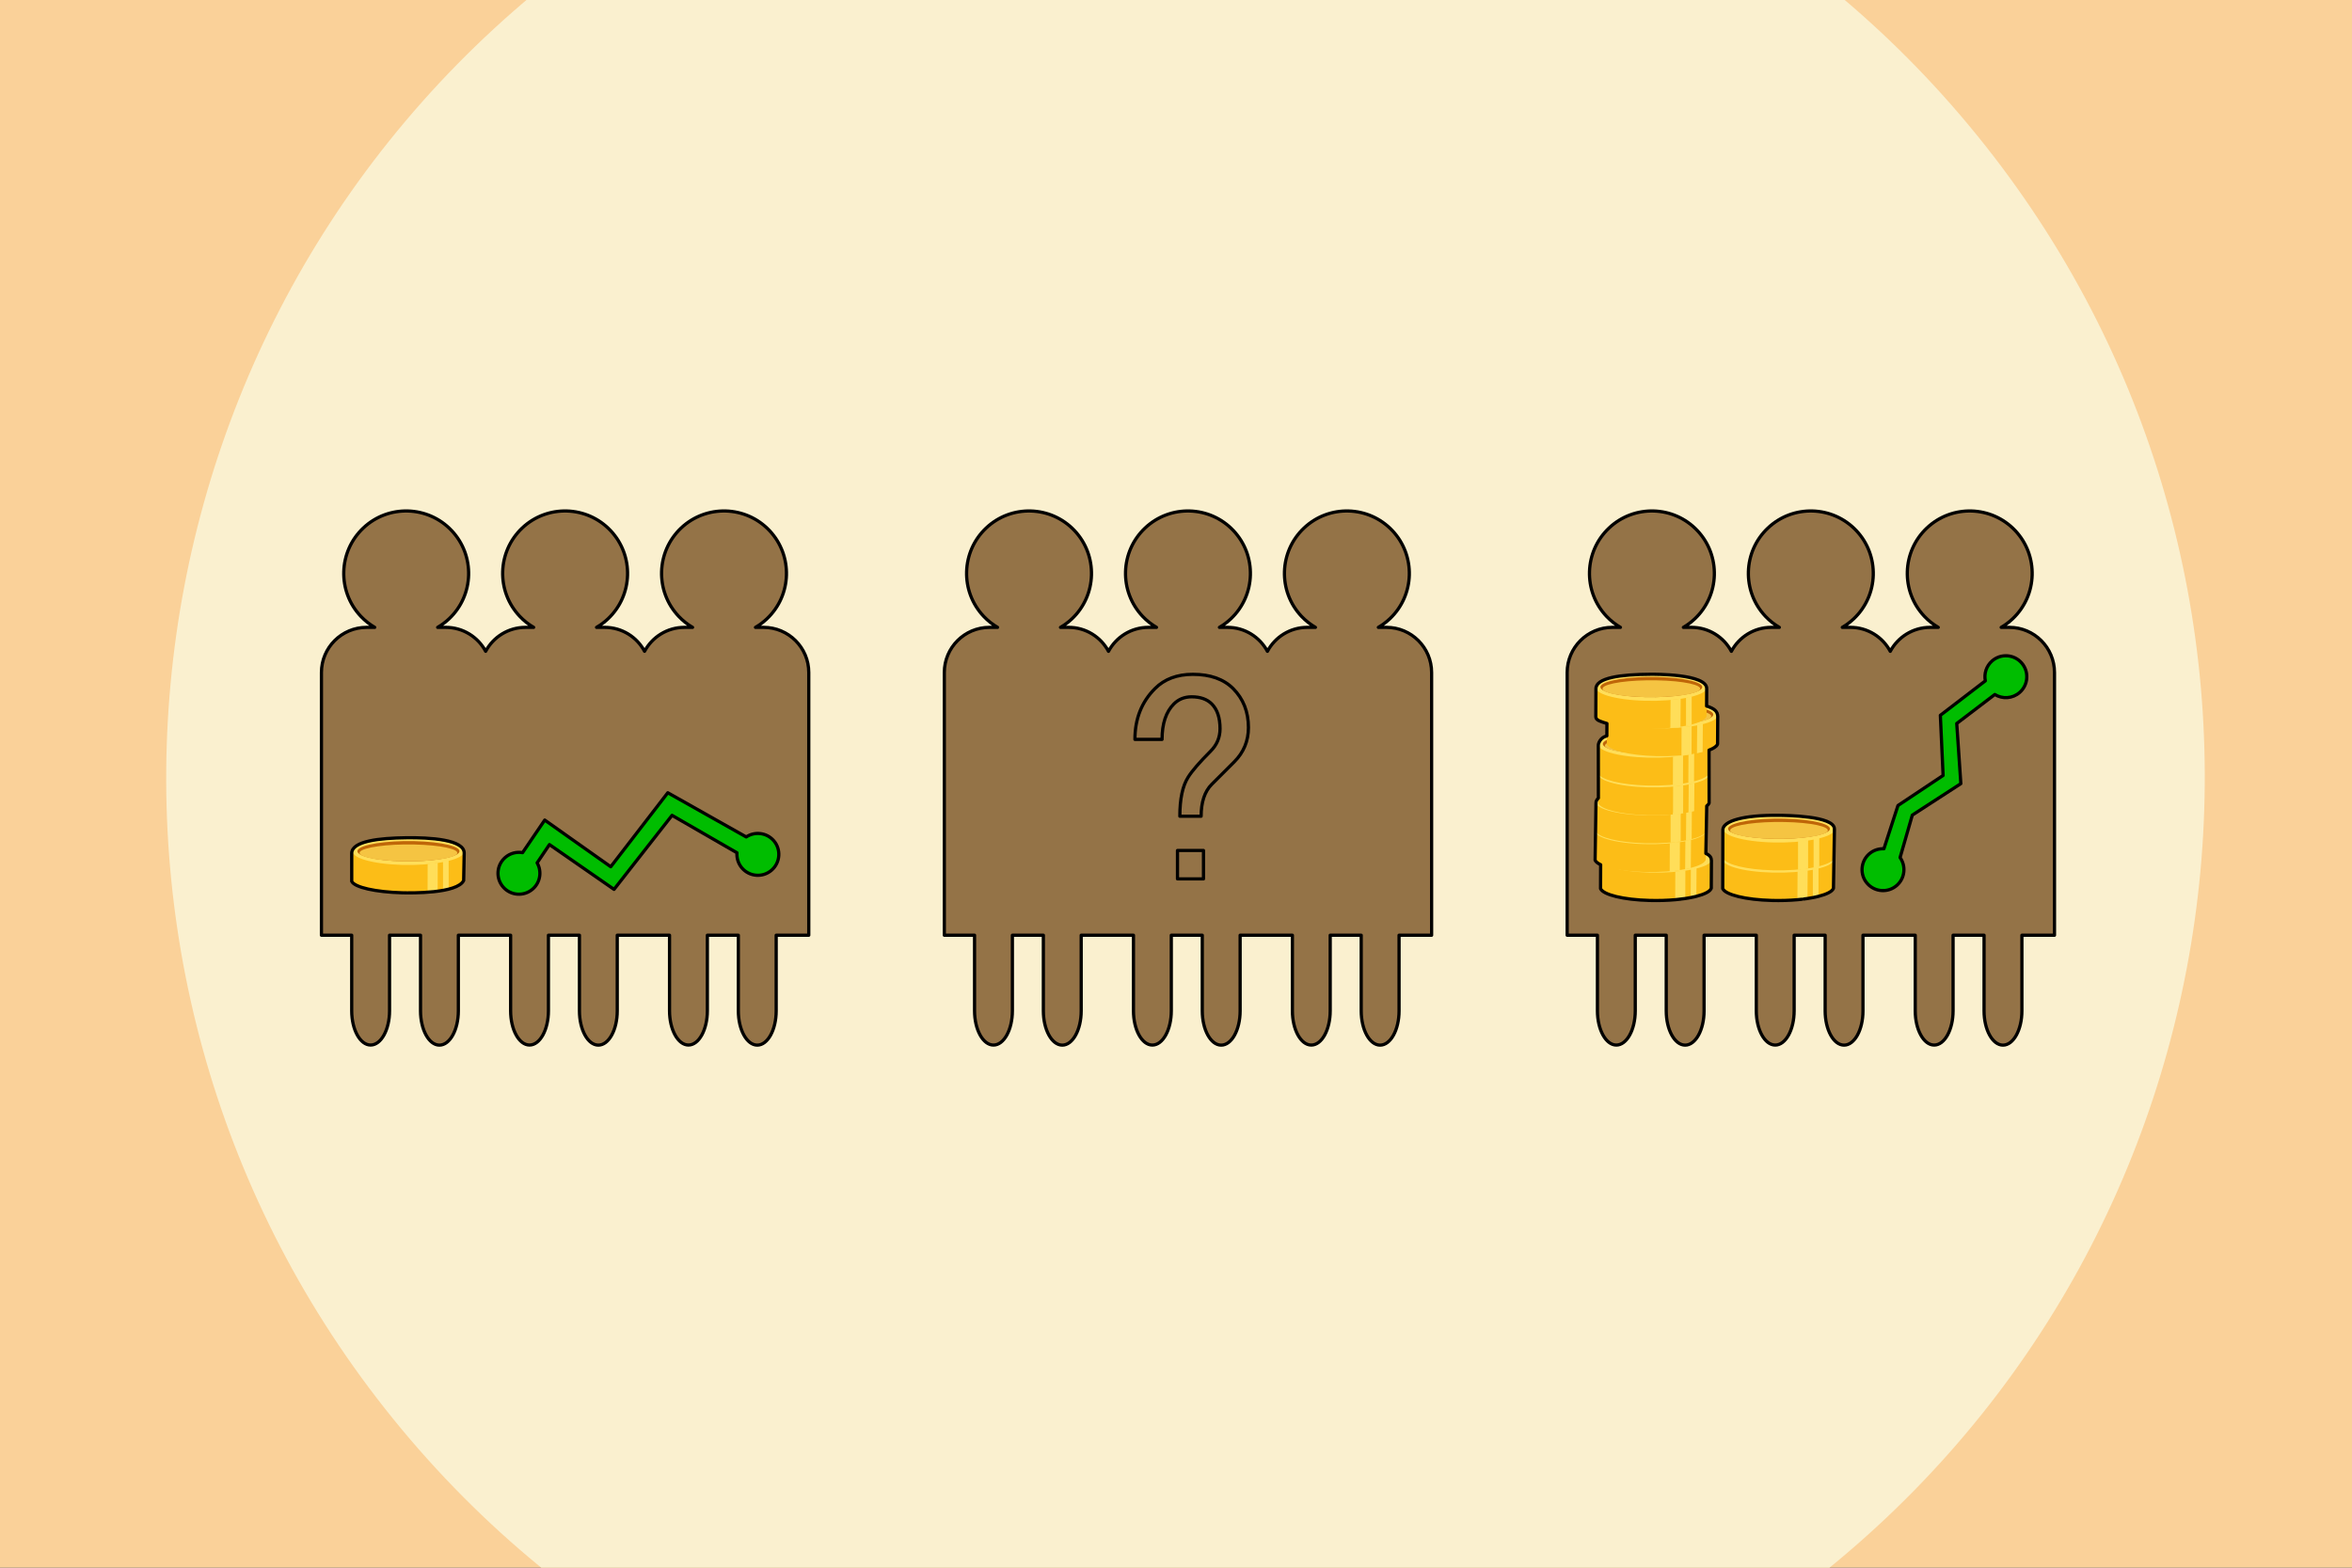 <?xml version="1.0" encoding="utf-8"?>
<!-- Generator: Adobe Illustrator 21.1.0, SVG Export Plug-In . SVG Version: 6.00 Build 0)  -->
<svg version="1.2" baseProfile="tiny" xmlns="http://www.w3.org/2000/svg" xmlns:xlink="http://www.w3.org/1999/xlink" x="0px"
	 y="0px" viewBox="0 0 729 486" xml:space="preserve">
<rect x="0" y="0" width="729" height="486" fill="#333333" stroke="none"/>
<g id="Layer_1" display="none">
</g>
<g id="SVG_Document">
	<polyline fill-rule="evenodd" fill="none" points="-22.87,-15.08 752.87,-15.08 752.87,502.08 -22.87,502.08 -22.87,-15.08 	"/>
	<g>
		<g>
			<g>
				<rect x="-137.02" y="-89.6" fill-rule="evenodd" fill="#FAD199" width="1004.03" height="666.2"/>
				<path fill-rule="evenodd" fill="#FAF0CF" d="M165.46-1.92c134.12-111.49,333.47-93.12,444.96,41
					c111.49,134.13,93.12,333.47-41,444.97c-134.13,111.48-333.47,93.11-444.96-41.01S31.34,109.57,165.46-1.92z"/>
				<g>
					
						<path fill-rule="evenodd" fill="#947347" stroke="#000000" stroke-linecap="round" stroke-linejoin="round" stroke-miterlimit="10" d="
						M130.34,313.38v-23.45h-9.6v23.43c0,5.86-2.63,10.61-5.87,10.61l0,0c-3.23,0-5.86-4.75-5.86-10.61v-23.43h-9.38v-81.45
						c0-7.72,6.27-13.99,14-13.99h2.52c-1.56-0.91-3.02-2.06-4.33-3.44c-7.33-7.77-6.98-20.02,0.79-27.37
						c7.76-7.33,20.03-6.98,27.36,0.79c7.34,7.77,6.99,20.03-0.78,27.37c-1.1,1.04-2.29,1.92-3.54,2.65h2.52
						c5.35,0,10,3.01,12.36,7.42c2.35-4.41,7-7.42,12.35-7.42h2.53c-1.57-0.91-3.03-2.06-4.33-3.44
						c-7.34-7.77-6.98-20.02,0.78-27.37c7.77-7.33,20.03-6.98,27.37,0.79c7.34,7.77,6.99,20.03-0.78,27.37
						c-1.1,1.04-2.29,1.92-3.55,2.65h2.53c5.35,0,10,3.01,12.35,7.42c2.36-4.41,7.01-7.42,12.36-7.42h2.52
						c-1.56-0.91-3.02-2.06-4.32-3.44c-7.34-7.77-6.99-20.02,0.78-27.37c7.77-7.33,20.03-6.98,27.37,0.79
						c7.33,7.77,6.98,20.03-0.79,27.37c-1.1,1.04-2.28,1.92-3.54,2.65h2.52c7.73,0,14,6.27,14,13.99v81.45h-10.1v23.45
						c0,5.87-2.63,10.62-5.86,10.62l0,0c-3.24,0-5.87-4.75-5.87-10.62v-23.45h-9.6v23.43c0,5.86-2.63,10.61-5.86,10.61l0,0
						c-3.24,0-5.87-4.75-5.87-10.61v-23.43h-16.2v23.45c0,5.87-2.62,10.62-5.86,10.62l0,0c-3.24,0-5.86-4.75-5.86-10.62v-23.45
						h-9.61v23.43c0,5.86-2.62,10.61-5.86,10.61l0,0c-3.24,0-5.86-4.75-5.86-10.61v-23.43h-16.2v23.45c0,5.87-2.63,10.62-5.87,10.62
						l0,0C132.97,324,130.34,319.25,130.34,313.38z"/>
				</g>
				<g>
					
						<path fill-rule="evenodd" fill="#947347" stroke="#000000" stroke-linecap="round" stroke-linejoin="round" stroke-miterlimit="10" d="
						M323.39,313.39v-23.46h-9.6v23.43c0,5.87-2.63,10.62-5.86,10.62l0,0c-3.24,0-5.87-4.75-5.87-10.62v-23.43h-9.37v-81.44
						c0-7.73,6.27-14,13.99-14h2.52c-1.56-0.91-3.02-2.05-4.32-3.43c-7.34-7.77-6.99-20.03,0.78-27.37s20.03-6.99,27.37,0.78
						c7.33,7.77,6.98,20.03-0.78,27.37c-1.1,1.04-2.29,1.92-3.55,2.65h2.53c5.34,0,10,3.01,12.35,7.43
						c2.36-4.42,7.01-7.43,12.36-7.43h2.52c-1.56-0.91-3.02-2.05-4.32-3.43c-7.34-7.77-6.99-20.03,0.78-27.37
						c7.77-7.34,20.03-6.99,27.36,0.78c7.34,7.77,6.99,20.03-0.78,27.37c-1.1,1.04-2.29,1.92-3.54,2.65h2.52
						c5.35,0,10,3.01,12.36,7.43c2.35-4.42,7-7.43,12.35-7.43h2.53c-1.56-0.91-3.02-2.05-4.33-3.43
						c-7.33-7.77-6.98-20.03,0.79-27.37c7.76-7.34,20.02-6.99,27.36,0.78s6.99,20.03-0.78,27.37c-1.1,1.04-2.29,1.92-3.54,2.65h2.52
						c7.72,0,13.99,6.27,13.99,14v81.44h-10.09v23.46c0,5.86-2.63,10.61-5.87,10.61l0,0c-3.23,0-5.86-4.75-5.86-10.61v-23.46h-9.61
						v23.43c0,5.87-2.62,10.62-5.86,10.62l0,0c-3.24,0-5.86-4.75-5.86-10.62v-23.43h-16.2v23.46c0,5.86-2.63,10.61-5.86,10.61h-0.01
						c-3.23,0-5.86-4.75-5.86-10.61v-23.46h-9.6v23.43c0,5.87-2.63,10.62-5.87,10.62l0,0c-3.23,0-5.86-4.75-5.86-10.62v-23.43h-16.2
						v23.46c0,5.86-2.63,10.61-5.86,10.61l0,0C326.02,324,323.39,319.25,323.39,313.39z"/>
				</g>
				<g>
					
						<path fill-rule="evenodd" fill="#947347" stroke="#000000" stroke-linecap="round" stroke-linejoin="round" stroke-miterlimit="10" d="
						M516.45,313.39v-23.46h-9.6v23.43c0,5.86-2.63,10.62-5.87,10.62l0,0c-3.23,0-5.86-4.76-5.86-10.62v-23.43h-9.38v-81.44
						c0-7.73,6.27-14,14-14h2.52c-1.57-0.91-3.02-2.05-4.33-3.43c-7.33-7.77-6.98-20.03,0.79-27.37c7.76-7.34,20.03-6.99,27.36,0.78
						c7.34,7.77,6.99,20.03-0.78,27.37c-1.1,1.04-2.29,1.92-3.54,2.65h2.52c5.35,0,10,3.01,12.36,7.43c2.35-4.42,7-7.43,12.35-7.43
						h2.52c-1.56-0.91-3.02-2.05-4.32-3.43c-7.34-7.77-6.99-20.03,0.78-27.37c7.77-7.34,20.03-6.99,27.37,0.78
						c7.34,7.77,6.99,20.03-0.78,27.37c-1.1,1.04-2.29,1.92-3.54,2.65h2.52c5.35,0,10,3.01,12.35,7.43
						c2.36-4.42,7.01-7.43,12.36-7.43h2.52c-1.56-0.91-3.02-2.05-4.32-3.43c-7.34-7.77-6.99-20.03,0.78-27.37
						c7.77-7.34,20.03-6.99,27.37,0.78c7.33,7.77,6.98,20.03-0.79,27.37c-1.1,1.04-2.28,1.92-3.54,2.65h2.52c7.73,0,14,6.27,14,14
						v81.44h-10.1v23.46c0,5.86-2.63,10.61-5.86,10.61l0,0c-3.24,0-5.87-4.75-5.87-10.61v-23.46h-9.6v23.43
						c0,5.86-2.63,10.62-5.86,10.62h-0.01c-3.23,0-5.86-4.76-5.86-10.62v-23.43h-16.2v23.46c0,5.86-2.62,10.61-5.86,10.61l0,0
						c-3.24,0-5.86-4.75-5.86-10.61v-23.46h-9.61v23.43c0,5.86-2.63,10.62-5.86,10.62l0,0c-3.24,0-5.87-4.76-5.87-10.62v-23.43
						h-16.19v23.46c0,5.86-2.63,10.61-5.87,10.61l0,0C519.08,324,516.45,319.25,516.45,313.39z"/>
				</g>
				<g>
					<path fill-rule="evenodd" fill="#FCBD17" d="M124.63,276.77c-8.18-0.22-14.4-1.77-15.24-3.66l0.04-9.49
						c1.05-2.26,9.16,2.88,18.62,3.13c8.38,0.22,15.11-4.77,15.71-2.83l-0.05,9.05c-0.02,0.05-0.04,0.1-0.06,0.15
						C142.61,275.39,134.09,277.02,124.63,276.77z"/>
					<path fill-rule="evenodd" fill="#FFDE59" d="M132.53,276.53l0.02-8.72c1.1-0.19,2.15-0.12,3.13-0.39l-0.03,8.75
						C134.67,276.32,133.62,276.44,132.53,276.53z"/>
					<path fill-rule="evenodd" fill="#FFDE59" d="M137.32,275.88l-0.01-9.49l1.75-0.33l0.02,9.44
						C138.53,275.64,137.94,275.77,137.32,275.88z"/>
					<path fill-rule="evenodd" fill="#FFDE59" d="M109.47,263.58c1.04-2.27,9.56-3.9,19.02-3.65c9.45,0.25,16.28,2.29,15.24,4.55
						c-1.05,2.26-9.57,3.9-19.02,3.65C115.25,267.88,108.43,265.84,109.47,263.58z"/>
					<path fill-rule="evenodd" fill="#BF6608" d="M110.87,263.54c0.96-1.73,8.78-2.98,17.47-2.79c8.68,0.19,14.95,1.75,13.99,3.47
						c-0.96,1.73-8.79,2.98-17.47,2.79S109.91,265.26,110.87,263.54z"/>
					<path fill-rule="evenodd" fill="#F5C442" d="M111.54,264.12c0.92-1.44,8.41-2.48,16.72-2.32c8.31,0.16,14.31,1.45,13.39,2.89
						c-0.91,1.44-8.4,2.48-16.71,2.32C116.62,266.86,110.62,265.56,111.54,264.12z"/>
				</g>
				<polyline fill-rule="evenodd" fill="none" stroke="#00BD00" stroke-linecap="round" stroke-miterlimit="10" points="
					160.98,270.97 169.54,257.53 189.7,272.19 207.41,248.98 234.29,264.25 				"/>
				<g>
					<g>
						<path fill-rule="evenodd" fill="#FCBD17" d="M549.21,279.15c-8.19-0.21-14.4-1.77-15.25-3.66l0.05-9.49
							c1.04-2.26,9.16,2.88,18.61,3.13c8.38,0.22,15.11-4.78,15.71-2.83l-0.05,9.05c-0.01,0.05-0.03,0.1-0.05,0.15
							C567.18,277.76,558.66,279.4,549.21,279.15z"/>
						<path fill-rule="evenodd" fill="#FFDE59" d="M557.1,278.92l0.06-8.93c1.1-0.19,2.14-0.12,3.13-0.39l-0.07,8.95
							C559.24,278.7,558.19,278.82,557.1,278.92z"/>
						<path fill-rule="evenodd" fill="#FFDE59" d="M561.89,278.26v-8.9l1.76-0.4v8.91C563.1,278.01,562.51,278.14,561.89,278.26z"/>
						<path fill-rule="evenodd" fill="#FFDE59" d="M534.04,265.96c1.04-2.27,9.57-3.9,19.02-3.65c9.46,0.25,16.28,2.29,15.24,4.55
							c-1.04,2.27-9.57,3.9-19.02,3.65C539.83,270.26,533,268.22,534.04,265.96z"/>
						<path fill-rule="evenodd" fill="#BF6608" d="M535.82,265.92c0.91-1.73,8.41-2.98,16.72-2.79s14.31,1.75,13.39,3.47
							c-0.92,1.73-8.41,2.98-16.72,2.79C540.9,269.2,534.9,267.64,535.82,265.92z"/>
						<path fill-rule="evenodd" fill="#F5C442" d="M535.82,266.5c0.91-1.44,8.41-2.48,16.72-2.33c8.31,0.16,14.31,1.46,13.39,2.9
							s-8.41,2.47-16.72,2.32C540.9,269.23,534.9,267.94,535.82,266.5z"/>
					</g>
					<g>
						<path fill-rule="evenodd" fill="#FCBD17" d="M511.33,279.15c-8.18-0.21-14.4-1.77-15.24-3.66l0.05-9.49
							c1.04-2.26,9.16,2.88,18.61,3.13c8.38,0.22,15.11-4.78,15.71-2.83l-0.05,9.05c-0.01,0.05-0.03,0.1-0.06,0.15
							C529.31,277.76,520.79,279.4,511.33,279.15z"/>
						<path fill-rule="evenodd" fill="#FFDE59" d="M519.23,278.92l0.03-8.73c1.09-0.19,2.14-0.12,3.12-0.39l-0.03,8.75
							C521.37,278.7,520.32,278.82,519.23,278.92z"/>
						<path fill-rule="evenodd" fill="#FFDE59" d="M524.02,278.26l0.06-8.78l1.76-0.39l-0.06,8.78
							C525.23,278.01,524.64,278.14,524.02,278.26z"/>
						<path fill-rule="evenodd" fill="#FFDE59" d="M496.17,265.96c1.04-2.27,9.57-3.9,19.02-3.65c9.46,0.25,16.28,2.29,15.24,4.55
							c-1.04,2.27-9.57,3.9-19.02,3.65C501.95,270.26,495.13,268.22,496.17,265.96z"/>
						<path fill-rule="evenodd" fill="#BF6608" d="M497.95,265.92c0.91-1.73,8.41-2.98,16.72-2.79s14.31,1.75,13.39,3.47
							c-0.92,1.73-8.41,2.98-16.72,2.79C503.03,269.2,497.03,267.64,497.95,265.92z"/>
						<path fill-rule="evenodd" fill="#F5C442" d="M497.95,266.5c0.91-1.44,8.41-2.48,16.72-2.33c8.31,0.16,14.31,1.46,13.39,2.9
							s-8.41,2.47-16.72,2.32C503.03,269.23,497.03,267.94,497.95,266.5z"/>
					</g>
					<g>
						<path fill-rule="evenodd" fill="#FCBD17" d="M509.64,270.32c-8.18-0.21-14.4-1.77-15.24-3.65l0.04-9.49
							c1.05-2.27,9.16,2.87,18.62,3.12c8.38,0.23,15.11-4.77,15.71-2.83l-0.05,9.05c-0.02,0.05-0.04,0.1-0.06,0.15
							C527.62,268.94,519.1,270.57,509.64,270.32z"/>
						<path fill-rule="evenodd" fill="#FFDE59" d="M517.52,270.16l0.04-8.8c1.1-0.19,2.15-0.12,3.13-0.39l-0.04,8.82
							C519.66,269.94,518.61,270.06,517.52,270.16z"/>
						<path fill-rule="evenodd" fill="#FFDE59" d="M522.31,269.48l0.07-8.8l1.76-0.39l-0.07,8.8
							C523.52,269.22,522.93,269.35,522.31,269.48z"/>
						<path fill-rule="evenodd" fill="#FFDE59" d="M494.48,257.13c1.04-2.26,9.56-3.9,19.02-3.65c9.45,0.25,16.28,2.29,15.24,4.55
							c-1.05,2.27-9.57,3.91-19.02,3.66C500.26,261.44,493.44,259.39,494.48,257.13z"/>
						<path fill-rule="evenodd" fill="#BF6608" d="M496.25,257.09c0.92-1.73,8.41-2.97,16.72-2.78c8.31,0.18,14.32,1.74,13.4,3.47
							c-0.92,1.72-8.41,2.97-16.72,2.78C501.34,260.37,495.34,258.81,496.25,257.09z"/>
						<path fill-rule="evenodd" fill="#F5C442" d="M496.25,257.67c0.92-1.44,8.41-2.48,16.72-2.32c8.31,0.15,14.32,1.45,13.4,2.89
							s-8.41,2.48-16.72,2.32C501.34,260.41,495.34,259.11,496.25,257.67z"/>
					</g>
					<g>
						<path fill-rule="evenodd" fill="#FCBD17" d="M509.88,261.41c-8.19-0.21-14.4-1.77-15.25-3.66l0.05-9.49
							c1.04-2.26,9.16,2.88,18.61,3.13c8.38,0.22,15.11-4.77,15.71-2.83l-0.05,9.05c-0.01,0.05-0.03,0.1-0.05,0.15
							C527.85,260.02,519.33,261.66,509.88,261.41z"/>
						<path fill-rule="evenodd" fill="#FFDE59" d="M517.79,261.23l0.01-8.78c1.1-0.19,2.14-0.12,3.13-0.39l-0.01,8.8
							C519.93,261.01,518.89,261.13,517.79,261.23z"/>
						<path fill-rule="evenodd" fill="#FFDE59" d="M522.57,260.63l0.07-8.72l1.75-0.39l-0.06,8.72
							C523.78,260.38,523.19,260.51,522.57,260.63z"/>
						<path fill-rule="evenodd" fill="#FFDE59" d="M494.71,248.22c1.05-2.27,9.57-3.9,19.02-3.65c9.46,0.25,16.28,2.29,15.24,4.55
							c-1.04,2.27-9.56,3.9-19.02,3.65C500.5,252.52,493.67,250.48,494.71,248.22z"/>
						<path fill-rule="evenodd" fill="#BF6608" d="M496.49,248.17c0.92-1.72,8.41-2.97,16.72-2.78c8.31,0.19,14.31,1.75,13.39,3.47
							c-0.92,1.73-8.41,2.98-16.72,2.79C501.57,251.46,495.57,249.9,496.49,248.17z"/>
						<path fill-rule="evenodd" fill="#F5C442" d="M496.49,248.76c0.92-1.44,8.41-2.48,16.72-2.32c8.31,0.15,14.31,1.45,13.39,2.89
							c-0.92,1.44-8.41,2.48-16.72,2.32C501.57,251.49,495.57,250.2,496.49,248.76z"/>
					</g>
					<g>
						<path fill-rule="evenodd" fill="#FCBD17" d="M510.66,252.73c-8.19-0.22-14.4-1.77-15.25-3.66l0.05-9.49
							c1.04-2.26,9.16,2.88,18.62,3.13c8.37,0.22,15.1-4.77,15.71-2.83l-0.05,9.05c-0.02,0.05-0.04,0.1-0.06,0.15
							C528.64,251.34,520.11,252.98,510.66,252.73z"/>
						<path fill-rule="evenodd" fill="#FFDE59" d="M518.55,252.5l0.03-8.73c1.1-0.19,2.15-0.12,3.13-0.4l-0.03,8.76
							C520.69,252.28,519.65,252.4,518.55,252.5z"/>
						<path fill-rule="evenodd" fill="#FFDE59" d="M523.35,251.84l0.07-8.71l1.76-0.39l-0.08,8.72
							C524.56,251.59,523.97,251.72,523.35,251.84z"/>
						<path fill-rule="evenodd" fill="#FFDE59" d="M495.5,239.54c1.04-2.27,9.56-3.9,19.02-3.65c9.45,0.24,16.28,2.29,15.23,4.55
							c-1.04,2.26-9.56,3.9-19.02,3.65C501.28,243.84,494.45,241.8,495.5,239.54z"/>
						<path fill-rule="evenodd" fill="#BF6608" d="M497.27,239.5c0.92-1.73,8.41-2.98,16.72-2.79c8.31,0.19,14.31,1.75,13.39,3.48
							c-0.91,1.72-8.41,2.97-16.72,2.78C502.35,242.78,496.35,241.22,497.27,239.5z"/>
						<path fill-rule="evenodd" fill="#F5C442" d="M497.27,240.08c0.92-1.44,8.41-2.48,16.72-2.32c8.31,0.15,14.31,1.45,13.39,2.89
							c-0.91,1.44-8.41,2.47-16.72,2.32C502.35,242.81,496.35,241.52,497.27,240.08z"/>
					</g>
					<g>
						<path fill-rule="evenodd" fill="#FCBD17" d="M510.62,243.52c-8.19-0.22-14.4-1.78-15.25-3.66l0.05-9.5
							c1.04-2.26,9.16,2.88,18.61,3.13c8.38,0.22,15.11-4.77,15.72-2.82l-0.05,9.05c-0.02,0.05-0.04,0.09-0.06,0.15
							C528.6,242.13,520.07,243.76,510.62,243.52z"/>
						<path fill-rule="evenodd" fill="#FFDE59" d="M518.51,243.44l0.03-8.89c1.1-0.19,2.14-0.12,3.13-0.39l-0.03,8.91
							C520.65,243.22,519.61,243.34,518.51,243.44z"/>
						<path fill-rule="evenodd" fill="#FFDE59" d="M523.3,242.76l0.05-8.86l1.76-0.39l-0.05,8.86
							C524.51,242.51,523.92,242.64,523.3,242.76z"/>
						<path fill-rule="evenodd" fill="#FFDE59" d="M495.46,230.32c1.04-2.26,9.56-3.9,19.02-3.65c9.45,0.25,16.28,2.29,15.23,4.56
							c-1.04,2.26-9.56,3.89-19.02,3.65C501.24,234.63,494.41,232.59,495.46,230.32z"/>
						<path fill-rule="evenodd" fill="#BF6608" d="M496.89,230.28c0.96-1.73,8.77-2.98,17.43-2.78c8.66,0.19,14.91,1.74,13.95,3.47
							c-0.95,1.73-8.76,2.97-17.42,2.78C502.19,233.57,495.94,232.01,496.89,230.28z"/>
						<path fill-rule="evenodd" fill="#F5C442" d="M497.53,230.86c0.91-1.44,8.41-2.47,16.72-2.32c8.31,0.16,14.31,1.46,13.39,2.89
							c-0.92,1.44-8.41,2.48-16.72,2.32C502.61,233.6,496.61,232.3,497.53,230.86z"/>
					</g>
					<g>
						<path fill-rule="evenodd" fill="#FCBD17" d="M513.28,234.4c-8.18-0.21-14.4-1.77-15.24-3.66l0.04-9.49
							c1.05-2.26,9.16,2.88,18.62,3.13c8.38,0.22,15.11-4.77,15.71-2.83l-0.05,9.05c-0.02,0.05-0.04,0.1-0.06,0.15
							C531.26,233.01,522.74,234.65,513.28,234.4z"/>
						<path fill-rule="evenodd" fill="#FFDE59" d="M521.17,234.24l0.03-8.8c1.1-0.19,2.15-0.12,3.13-0.39l-0.04,8.79
							C523.3,233.99,522.27,234.14,521.17,234.24z"/>
						<path fill-rule="evenodd" fill="#FFDE59" d="M525.97,233.52l0.07-8.83l1.76-0.39l-0.07,8.82
							C527.18,233.27,526.59,233.4,525.97,233.52z"/>
						<path fill-rule="evenodd" fill="#FFDE59" d="M498.12,221.21c1.04-2.26,9.56-3.9,19.02-3.65c9.45,0.25,16.28,2.29,15.24,4.55
							c-1.05,2.27-9.57,3.9-19.02,3.65C503.9,225.52,497.08,223.47,498.12,221.21z"/>
						<path fill-rule="evenodd" fill="#BF6608" d="M499.56,221.17c0.95-1.73,8.76-2.98,17.42-2.79c8.66,0.19,14.91,1.75,13.96,3.48
							c-0.96,1.72-8.77,2.97-17.43,2.78C504.85,224.45,498.6,222.9,499.56,221.17z"/>
						<path fill-rule="evenodd" fill="#F5C442" d="M500.19,221.75c0.92-1.44,8.41-2.48,16.72-2.32c8.31,0.15,14.31,1.45,13.39,2.89
							c-0.91,1.44-8.41,2.48-16.72,2.32C505.27,224.49,499.27,223.19,500.19,221.75z"/>
					</g>
					<g>
						<path fill-rule="evenodd" fill="#FCBD17" d="M509.87,225.88c-8.19-0.21-14.4-1.77-15.25-3.65l0.05-9.5
							c1.04-2.26,9.16,2.88,18.61,3.13c8.38,0.22,15.11-4.77,15.71-2.83l-0.05,9.05c-0.01,0.05-0.03,0.1-0.05,0.15
							C527.84,224.5,519.32,226.13,509.87,225.88z"/>
						<path fill-rule="evenodd" fill="#FFDE59" d="M517.72,225.71l0.07-8.79c1.1-0.19,2.14-0.12,3.13-0.39l-0.06,8.87
							C519.88,225.55,518.82,225.6,517.72,225.71z"/>
						<path fill-rule="evenodd" fill="#FFDE59" d="M522.58,225.11v-8.85l1.76-0.4l-0.01,8.86
							C523.78,224.86,523.2,224.99,522.58,225.11z"/>
						<path fill-rule="evenodd" fill="#FFDE59" d="M494.7,212.69c1.05-2.26,9.57-3.9,19.02-3.65c9.46,0.25,16.28,2.29,15.24,4.56
							c-1.04,2.26-9.56,3.89-19.02,3.65C500.49,217,493.66,214.95,494.7,212.69z"/>
						<path fill-rule="evenodd" fill="#BF6608" d="M496.14,212.65c0.96-1.73,8.76-2.98,17.43-2.79c8.66,0.19,14.91,1.75,13.95,3.48
							c-0.95,1.72-8.76,2.97-17.42,2.78S495.18,214.38,496.14,212.65z"/>
						<path fill-rule="evenodd" fill="#F5C442" d="M496.78,213.23c0.91-1.44,8.4-2.48,16.72-2.32c8.31,0.15,14.31,1.45,13.39,2.89
							c-0.92,1.44-8.41,2.48-16.72,2.32C501.86,215.97,495.86,214.67,496.78,213.23z"/>
					</g>
					<g>
						<path fill-rule="evenodd" fill="#FCBD17" d="M549.43,269.8c-8.18-0.21-14.4-1.77-15.24-3.65l0.04-9.5
							c1.05-2.26,9.16,2.88,18.62,3.13c8.38,0.22,15.11-4.77,15.71-2.83l-0.05,9.05c-0.02,0.05-0.04,0.1-0.06,0.15
							C567.41,268.42,558.89,270.05,549.43,269.8z"/>
						<path fill-rule="evenodd" fill="#FFDE59" d="M557.3,269.69v-8.94c1.09-0.19,2.14-0.12,3.12-0.39v8.97
							C559.44,269.47,558.39,269.59,557.3,269.69z"/>
						<path fill-rule="evenodd" fill="#FFDE59" d="M562.12,269.13v-9.06l1.76-0.39v9.05C563.33,268.88,562.75,269.01,562.12,269.13z
							"/>
						<path fill-rule="evenodd" fill="#FFDE59" d="M534.27,256.61c1.04-2.26,9.56-3.9,19.02-3.65c9.45,0.25,16.28,2.29,15.24,4.56
							c-1.05,2.26-9.57,3.89-19.02,3.65C540.05,260.92,533.23,258.87,534.27,256.61z"/>
						<path fill-rule="evenodd" fill="#BF6608" d="M535.71,256.57c0.95-1.73,8.76-2.98,17.42-2.79c8.66,0.19,14.91,1.75,13.96,3.48
							c-0.96,1.72-8.77,2.97-17.43,2.78C541,259.85,534.75,258.3,535.71,256.57z"/>
						<path fill-rule="evenodd" fill="#F5C442" d="M536.34,257.15c0.92-1.44,8.41-2.48,16.72-2.32c8.31,0.15,14.31,1.45,13.39,2.89
							c-0.91,1.44-8.41,2.48-16.72,2.32C541.42,259.89,535.42,258.59,536.34,257.15z"/>
					</g>
					<polygon fill-rule="evenodd" fill="#FFDE59" points="518.56,251.98 518.57,252.62 520.93,252.44 520.85,251.72 					"/>
					<polygon fill-rule="evenodd" fill="#FFDE59" points="523.35,251.61 523.34,251.9 524.39,251.76 524.39,251.42 					"/>
				</g>
				<polyline fill-rule="evenodd" fill="none" stroke="#00BD00" stroke-linecap="round" stroke-miterlimit="10" points="
					585.13,268.05 590.6,250.85 604.67,241.47 603.89,222.7 622.66,208.63 				"/>
				<g>
					<path fill="none" stroke="#000000" stroke-linecap="round" stroke-linejoin="round" stroke-miterlimit="10" d="M351.77,229.21
						c0-6.35,2.07-11.6,6.23-15.76c2.93-2.93,6.84-4.4,11.73-4.4c5.37,0,9.53,1.47,12.46,4.4c3.17,3.18,4.76,7.21,4.76,12.1
						c0,4.16-1.47,7.7-4.4,10.63c-1.71,1.71-4.03,4.03-6.96,6.96c-2.2,2.2-3.3,5.5-3.3,9.9h-6.6c0-5.37,0.85-9.4,2.57-12.1
						c1.22-1.95,3.54-4.64,6.96-8.06c1.95-1.95,2.93-4.27,2.93-6.96c0-3.42-0.86-5.98-2.57-7.7c-1.47-1.47-3.54-2.2-6.23-2.2
						c-2.2,0-4.03,0.73-5.5,2.2c-2.45,2.45-3.67,6.11-3.67,11H351.77z M364.96,263.66h8.06v8.8h-8.06V263.66z"/>
				</g>
				<path fill-rule="evenodd" fill="none" stroke="#000000" stroke-linecap="round" stroke-miterlimit="10" d="M124.63,276.77
					c-8.18-0.22-14.78-1.68-15.62-3.56v-8.7c0.1-3.8,8.6-4.7,16.99-4.8c6.97-0.08,18.21,0.46,17.87,4.95l-0.16,8.31
					C141.73,277.06,127.4,276.84,124.63,276.77z"/>
				
					<path fill-rule="evenodd" fill="#00BD00" stroke="#000000" stroke-linecap="round" stroke-linejoin="round" stroke-miterlimit="10" d="
					M155.96,275c-2.36-2.69-2.09-6.8,0.61-9.16c1.54-1.35,3.53-1.83,5.4-1.51l6.87-10.1l20.46,14.47l17.68-22.94l24.31,13.7
					c2.67-1.78,6.32-1.35,8.5,1.13c2.36,2.69,2.08,6.8-0.62,9.16c-2.69,2.36-6.8,2.09-9.16-0.61c-1.19-1.37-1.71-3.09-1.59-4.77
					l-20.12-11.6l-17.98,22.95l-20.02-13.89l-3.82,5.67c1.51,2.63,1.01,6.04-1.36,8.11C162.42,277.97,158.32,277.7,155.96,275z"/>
				
					<path fill-rule="evenodd" fill="none" stroke="#000000" stroke-linecap="round" stroke-linejoin="round" stroke-miterlimit="10" d="
					M496.09,275.49l0.03-7.42c-0.9-0.43-1.5-0.91-1.72-1.4l0.27-17.63c-0.05-0.67,0.3-1.17,0.75-1.62l-0.02-16.32
					c-0.05-0.56,0.59-2.51,2.64-2.96l0.03-3.85c-1.88-0.59-3.45-0.96-3.45-2.06l0.04-8.72c0-3.37,7.51-4.44,17.06-4.48
					c0.66,0,17.47-0.18,17.27,4.5l-0.03,5.36c2.53,0.8,3.38,1.66,3.45,3.18l-0.05,8.56c-0.01,0.06-0.03,0.11-0.05,0.16
					c-0.3,0.65-1.22,1.24-2.59,1.76l0.02,16.38c-0.02,0.05-0.04,0.1-0.06,0.15c-0.13,0.27-0.36,0.53-0.68,0.78l-0.27,14.71
					c1.38,0.67,1.7,1.32,1.73,2.22l-0.05,8.56c-0.01,0.05-0.03,0.1-0.06,0.15c-0.42,0.92-2.1,1.74-4.57,2.37
					c-0.1,0.03-0.2,0.05-0.4,0.1c-0.08,0.02-0.16,0.04-0.24,0.06c-0.36,0.08-0.73,0.16-1.12,0.23c-0.53,0.1-1.09,0.2-1.67,0.29
					c-0.74,0.11-1.51,0.21-2.47,0.3c0.27-0.02,0.6-0.06,1.06-0.11c-0.66,0.07-0.85,0.09-1.21,0.13c0.06-0.01,0.11-0.01,0.15-0.02
					c-0.25,0.03-0.45,0.05-0.65,0.07c-2.45,0.22-5.13,0.3-7.9,0.23C503.15,278.94,496.93,277.38,496.09,275.49z M533.96,275.49
					l0.04-18.37c0.22-2.52,6.07-4.51,17.47-4.36c1.81,0.03,17.16,0.12,17.1,4.23c0,0.01,0,0.01,0.01,0.02l-0.3,18.34
					c-0.01,0.05-0.03,0.1-0.05,0.15c-0.43,0.92-2.11,1.74-4.58,2.37c-0.01,0-0.02,0.01-0.03,0.01c-0.25,0.06-0.5,0.13-0.8,0.19
					c-0.02,0-0.04,0.01-0.06,0.02c-0.24,0.05-0.49,0.1-0.81,0.16c-0.02,0-0.04,0.01-0.06,0.01c-0.53,0.11-1.09,0.2-1.67,0.29
					c-0.05,0.01-0.11,0.02-0.14,0.02c-0.55,0.08-1.11,0.15-0.98,0.13c-0.53,0.07-0.72,0.09-0.71,0.09c-0.01,0,0.03-0.01,0.1-0.01
					c-0.04,0-0.08,0.01-0.1,0.01c-0.34,0.04-0.48,0.05-0.76,0.08c-0.06,0-0.3,0.03-0.53,0.05c-2.44,0.22-5.13,0.3-7.89,0.23
					C541.02,278.94,534.81,277.38,533.96,275.49z"/>
				
					<path fill-rule="evenodd" fill="#00BD00" stroke="#000000" stroke-linecap="round" stroke-linejoin="round" stroke-miterlimit="10" d="
					M578.74,273.87c-2.36-2.69-2.08-6.79,0.61-9.16c1.31-1.14,2.96-1.66,4.57-1.59l4.35-13.4l13.99-9.32l-0.85-18.65l13.94-10.68
					c-0.44-2.21,0.28-4.58,2.09-6.17c2.7-2.36,6.8-2.09,9.16,0.61c2.36,2.7,2.09,6.8-0.61,9.16c-2.2,1.93-5.34,2.1-7.7,0.63
					l-11.8,8.99l1.27,18.65l-15.04,9.75l-3.79,13.16c1.9,2.69,1.5,6.43-1.02,8.64C585.21,276.85,581.1,276.58,578.74,273.87z"/>
			</g>
		</g>
	</g>
	<rect x="-22.87" y="-15.08" fill-rule="evenodd" fill="none" width="775.74" height="517.16"/>
</g>
<g id="Layer_5">
</g>
<g id="Layer_6">
</g>
<g id="Guides" display="none">
</g>
</svg>

